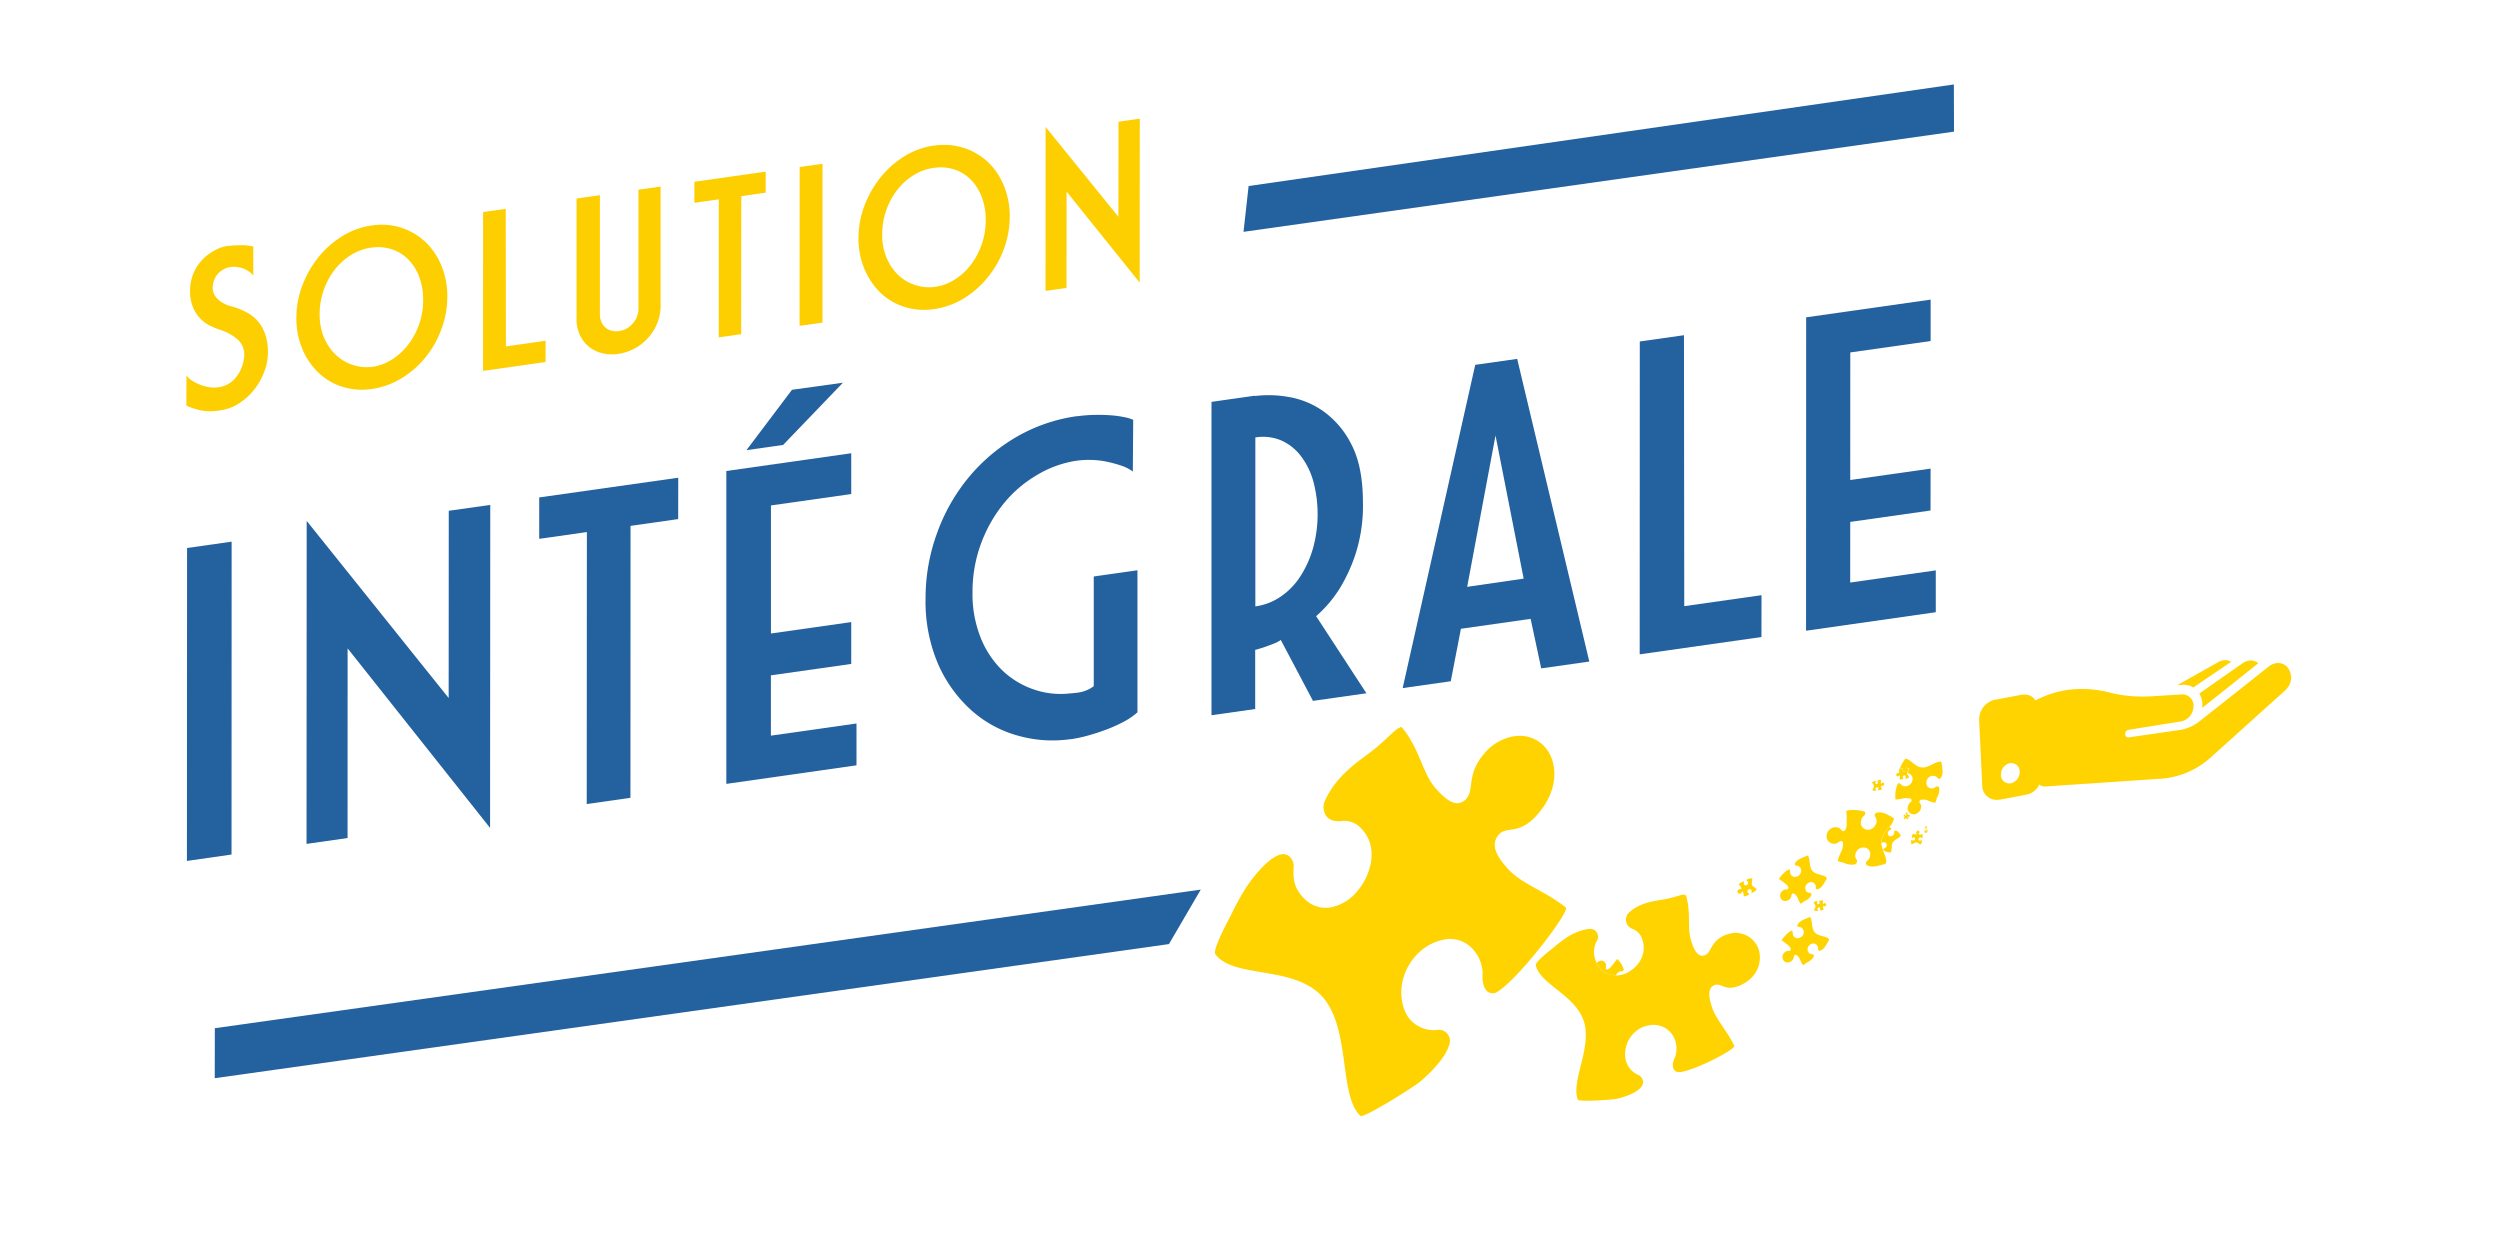 <svg xmlns="http://www.w3.org/2000/svg" xmlns:xlink="http://www.w3.org/1999/xlink" id="Calque_1" data-name="Calque 1" viewBox="0 0 524 260"><defs><style>.cls-1{fill:none;}.cls-2{isolation:isolate;}.cls-3{clip-path:url(#clip-path);}.cls-4{fill:#23619f;}.cls-5{clip-path:url(#clip-path-2);}.cls-6{fill:#fdcf01;}.cls-7{fill:#ffd300;}</style><clipPath id="clip-path"><polygon class="cls-1" points="45.01 225.99 45.03 215.51 251.68 186.46 251.66 196.95 45.01 225.99"></polygon></clipPath><clipPath id="clip-path-2"><polygon class="cls-1" points="38.72 272.5 39.13 51.91 480.56 -10.13 480.15 210.46 38.72 272.5"></polygon></clipPath></defs><title>expertise-comptable-icone</title><g class="cls-2"><g class="cls-3"><polyline class="cls-4" points="251.68 186.46 45.03 215.51 45.01 225.99 245.01 197.88 251.68 186.46"></polyline></g></g><g class="cls-2"><g class="cls-5"><polyline class="cls-4" points="48.55 113.53 39.21 114.86 39.18 180.45 48.53 179.11 48.55 113.53"></polyline><polyline class="cls-4" points="64.28 109.18 64.25 176.88 72.85 175.65 72.86 135.9 102.72 173.53 102.76 105.83 94.06 107.06 94.04 146.31 64.28 109.18"></polyline><polyline class="cls-4" points="142.16 100.13 113.02 104.26 113.02 112.94 123.01 111.52 122.98 168.53 132.14 167.22 132.16 110.22 142.15 108.8 142.16 100.13"></polyline><path class="cls-4" d="M178.42,95l-26.18,3.72,0,65.58,27.28-3.89v-8.77l-17.94,2.55V141.55l16.84-2.39v-8.77l-16.83,2.39V105.94l16.83-2.39V95m-1.71-14.79L166,81.7l-9.54,12.65,7.68-1.09,12.58-13.09"></path><path class="cls-4" d="M225.78,87.22A34.86,34.86,0,0,0,213,91.61a37.36,37.36,0,0,0-10,8.49,38.87,38.87,0,0,0-6.57,11.58A39.54,39.54,0,0,0,194,125.34a33.33,33.33,0,0,0,2.67,13.95,28.16,28.16,0,0,0,7,9.65,24.28,24.28,0,0,0,9.75,5.27,26.58,26.58,0,0,0,10.85.73h.16a29,29,0,0,0,3.61-.77c1.3-.36,2.57-.77,3.84-1.25a32.16,32.16,0,0,0,3.61-1.62,14.38,14.38,0,0,0,2.92-2V119.53l-9.16,1.3v23a7.15,7.15,0,0,1-3.54,1.37q-.66.09-1.45.14a17.17,17.17,0,0,1-7.49-.8,17.86,17.86,0,0,1-6.56-3.91,19.57,19.57,0,0,1-4.62-6.86,24.6,24.6,0,0,1-1.75-9.64A29,29,0,0,1,205.6,114a29.5,29.5,0,0,1,4.76-8.44,25.6,25.6,0,0,1,7-6,22.5,22.5,0,0,1,8.33-3,18.5,18.5,0,0,1,2.92-.16,18,18,0,0,1,3.23.34,27.75,27.75,0,0,1,3.1.83,8.74,8.74,0,0,1,2.5,1.26L237.52,88a8.73,8.73,0,0,0-1.94-.58,21.92,21.92,0,0,0-3-.39,34.19,34.19,0,0,0-3.42-.06,31.29,31.29,0,0,0-3.42.28"></path><path class="cls-4" d="M263.12,127.11l0-35.42a9.82,9.82,0,0,1,5.46.64,10.49,10.49,0,0,1,4.11,3.29A15.67,15.67,0,0,1,275.3,101a26.73,26.73,0,0,1-.1,13.94,22,22,0,0,1-2.65,5.87,14.75,14.75,0,0,1-4.07,4.21,12.33,12.33,0,0,1-5.37,2.08M263,82.94H263l-9.07,1.29,0,65.68,9.16-1.3v-12.4c.61-.15,1.26-.35,1.94-.58l1.76-.65a7.18,7.18,0,0,0,1.67-.84l6.74,12.76,11.2-1.59-10.54-16.16a26.1,26.1,0,0,0,4.9-5.74,34.13,34.13,0,0,0,3.38-7.35,33,33,0,0,0,1.53-10.71q0-7.56-2.4-12.17a19,19,0,0,0-5.92-7,17.8,17.8,0,0,0-7.39-3,23.56,23.56,0,0,0-6.87-.18"></path><path class="cls-4" d="M307.52,123l5.94-31.72,5.9,30L307.52,123M318,75.22l-8.79,1.25L294,144.22l10.08-1.43,2.13-11,14.61-2.08,2.22,10.38,10.08-1.43L318,75.22"></path><polyline class="cls-4" points="352.96 70.26 343.7 71.57 343.68 137.15 369.2 133.52 369.21 124.75 353.02 127.05 352.96 70.26"></polyline><polyline class="cls-4" points="404.66 62.8 378.57 66.51 378.55 132.2 405.74 128.32 405.74 119.55 387.8 122.1 387.81 109.39 404.64 107 404.65 98.22 387.81 100.61 387.82 73.87 404.66 71.48 404.66 62.8"></polyline><path class="cls-6" d="M47.63,51.56a8.09,8.09,0,0,0-2.56.88,10.23,10.23,0,0,0-2.54,1.87A9.42,9.42,0,0,0,39.84,61a8.88,8.88,0,0,0,.55,3.25,7.77,7.77,0,0,0,1.42,2.33,7.19,7.19,0,0,0,2,1.58,19,19,0,0,0,2.4,1,10,10,0,0,1,3.82,2.2,4.36,4.36,0,0,1,1.07,3.92,7.75,7.75,0,0,1-1.71,3.9,5.59,5.59,0,0,1-3.66,2H45.7a6.16,6.16,0,0,1-2-.05,8.5,8.5,0,0,1-2-.59,10.37,10.37,0,0,1-1.64-.89,3.64,3.64,0,0,1-1-1V85a6.26,6.26,0,0,0,1.21.49A14,14,0,0,0,42,86a12.92,12.92,0,0,0,2,.2A13.27,13.27,0,0,0,46.24,86,9.69,9.69,0,0,0,50,84.61a13,13,0,0,0,3.15-2.78,13.57,13.57,0,0,0,2.16-3.72A11.18,11.18,0,0,0,56.16,74a12,12,0,0,0-.52-3.79,8.3,8.3,0,0,0-1.49-2.76,8.17,8.17,0,0,0-2.34-1.92,15.81,15.81,0,0,0-3-1.24,7.1,7.1,0,0,1-2.14-.82,4.92,4.92,0,0,1-1.45-1.25,3.1,3.1,0,0,1-.64-2A4.69,4.69,0,0,1,44.78,59a4.26,4.26,0,0,1,.62-1.27,4.51,4.51,0,0,1,1.09-1.05A4,4,0,0,1,48.11,56a5.63,5.63,0,0,1,2.18.07,5.07,5.07,0,0,1,2.8,1.68V51.65c-.54-.1-1.09-.17-1.66-.23s-1.09,0-1.74,0a15.69,15.69,0,0,0-2.06.16"></path><path class="cls-6" d="M78.14,76.87a9.19,9.19,0,0,1-4-.32,9.31,9.31,0,0,1-3.56-2A10.53,10.53,0,0,1,68,70.94a12.19,12.19,0,0,1-1-5,15.31,15.31,0,0,1,.86-5.16,15.14,15.14,0,0,1,2.32-4.28,13.14,13.14,0,0,1,3.44-3.08,11,11,0,0,1,4.21-1.52h.06a9.24,9.24,0,0,1,4.16.33,8.52,8.52,0,0,1,3.46,2.09,10.24,10.24,0,0,1,2.32,3.61,13.46,13.46,0,0,1,.86,4.92,15.16,15.16,0,0,1-.91,5.31,15.39,15.39,0,0,1-2.38,4.28,13,13,0,0,1-3.39,3,10.31,10.31,0,0,1-3.91,1.45M78,47.25h-.06a16,16,0,0,0-6.17,2.23,19.6,19.6,0,0,0-5,4.4,21.56,21.56,0,0,0-3.39,5.94,18.84,18.84,0,0,0-1.26,6.83,16.24,16.24,0,0,0,1.25,6.48,14.77,14.77,0,0,0,3.39,5,12.84,12.84,0,0,0,5,2.94,13.58,13.58,0,0,0,6.11.46h.06a16.27,16.27,0,0,0,6.17-2.21,19.24,19.24,0,0,0,5.05-4.38A20.7,20.7,0,0,0,92.52,69a19.5,19.5,0,0,0,1.24-6.84,16.75,16.75,0,0,0-1.24-6.48,14.31,14.31,0,0,0-3.39-5A13.36,13.36,0,0,0,78,47.25"></path><polyline class="cls-6" points="106 43.77 101.26 44.44 101.25 77.74 114.35 75.87 114.35 71.42 106.04 72.6 106 43.77"></polyline><path class="cls-6" d="M138.47,39.1l-4.65.66V64.61a4.55,4.55,0,0,1-.62,2.4,5.34,5.34,0,0,1-1.49,1.62,4.47,4.47,0,0,1-1.92.76,4,4,0,0,1-1.95-.18,3.11,3.11,0,0,1-1.5-1.2,3.91,3.91,0,0,1-.6-2.25V40.91l-4.89.7V66.39a7.92,7.92,0,0,0,1.26,4.85,6.94,6.94,0,0,0,3.25,2.53,8.58,8.58,0,0,0,4.25.4,10.41,10.41,0,0,0,4.27-1.64A10.62,10.62,0,0,0,137.15,69a9.87,9.87,0,0,0,1.31-5.21V39.1"></path><polyline class="cls-6" points="160.49 35.97 145.54 38.1 145.54 42.51 150.66 41.78 150.65 70.71 155.35 70.04 155.37 41.11 160.49 40.38 160.49 35.97"></polyline><polyline class="cls-6" points="172.4 34.33 167.61 35.01 167.59 68.3 172.39 67.62 172.4 34.33"></polyline><path class="cls-6" d="M196,60.12a9.19,9.19,0,0,1-4-.32,9.31,9.31,0,0,1-3.56-2,10.59,10.59,0,0,1-2.53-3.59,12.12,12.12,0,0,1-1-5,15.27,15.27,0,0,1,.86-5.16,14.86,14.86,0,0,1,2.33-4.28,12.74,12.74,0,0,1,3.44-3.08,10.91,10.91,0,0,1,4.2-1.51h.06a9.36,9.36,0,0,1,4.16.32,8.57,8.57,0,0,1,3.46,2.1,10.24,10.24,0,0,1,2.32,3.61,13.1,13.1,0,0,1,.86,4.92,15.2,15.2,0,0,1-.91,5.31,15.38,15.38,0,0,1-2.37,4.27,12.87,12.87,0,0,1-3.4,3A10.27,10.27,0,0,1,196,60.12m-.23-29.62a16.15,16.15,0,0,0-6.17,2.23,19.65,19.65,0,0,0-5,4.41,21.4,21.4,0,0,0-3.4,5.94,19.18,19.18,0,0,0-1.26,6.83,16.27,16.27,0,0,0,1.25,6.48,14.77,14.77,0,0,0,3.39,5,12.8,12.8,0,0,0,5,2.94,13.8,13.8,0,0,0,6.17.46A16.27,16.27,0,0,0,202,62.55,19.4,19.4,0,0,0,207,58.17a20.65,20.65,0,0,0,3.4-5.93,19.5,19.5,0,0,0,1.24-6.84,16.6,16.6,0,0,0-1.23-6.48,14.17,14.17,0,0,0-3.39-5A13.32,13.32,0,0,0,202,31a13.56,13.56,0,0,0-6.17-.48"></path><polyline class="cls-6" points="219.16 26.61 219.14 60.97 223.55 60.34 223.56 40.17 238.88 59.24 238.9 24.87 234.44 25.51 234.42 45.44 219.16 26.61"></polyline><polyline class="cls-4" points="409.53 17.7 261.71 38.99 260.64 48.59 409.56 27.59 409.53 17.7"></polyline><path class="cls-7" d="M421.37,164.2h-.12a1.76,1.76,0,0,1-1.84-2h0a2.38,2.38,0,0,1,1.92-2.25h.16a1.75,1.75,0,0,1,1.83,2,2.43,2.43,0,0,1-2,2.27m2.75-18.64-.14,0-5.76,1.09h-.06a4.24,4.24,0,0,0-3.28,4.24l.64,13.71a3,3,0,0,0,3.42,3l.24,0,5.76-1.09a3.67,3.67,0,0,0,2.53-2.09,2,2,0,0,0,1.46.39l.13,0,24.44-1.65.94-.13a17.31,17.31,0,0,0,9-4.31l15.55-14a3.79,3.79,0,0,0,.34-.36,3.46,3.46,0,0,0,.1-4.61l-.06-.06a2.6,2.6,0,0,0-2.22-.71,3.29,3.29,0,0,0-1.59.71c-4.88,3.9-14.48,11.46-14.48,11.46a8.72,8.72,0,0,1-4,1.81l-10.88,1.58a.63.63,0,0,1-.7-.58.91.91,0,0,1,.63-1l11.13-1.78a3.26,3.26,0,0,0,2.53-3,2.33,2.33,0,0,0-2.44-2.65l-6.59.41a29,29,0,0,1-8.1-.69,23.4,23.4,0,0,0-9.23-.67,21.65,21.65,0,0,0-6.74,2.2,2.63,2.63,0,0,0-2.63-1.18m47.36-7.14a3.08,3.08,0,0,0-1.39.58l-9,6.3a4.66,4.66,0,0,1,.6,3c3.14-2.45,7.74-6.14,11.77-9.35a2.42,2.42,0,0,0-1.94-.54m-5.38-.07a3,3,0,0,0-1.18.44l-8.52,4.79,1.12-.08a3.74,3.74,0,0,1,2.27.54l7.92-5.37a2.42,2.42,0,0,0-1.62-.33"></path><path class="cls-7" d="M366.83,184.14l-.35.06a.83.83,0,0,0-.41.25l.08.2a.36.36,0,0,1,.23.22.51.51,0,0,1-.42.68.4.4,0,0,1-.44-.23.47.47,0,0,1,0-.29c.08-.21,0-.26-.07-.27h0a2.4,2.4,0,0,0-1,.56c.16.28.37.43.46.65s.1.31,0,.38l0,0h-.11a.33.33,0,0,0-.16,0l-.15.05a.52.52,0,0,0-.28.66.43.43,0,0,0,.46.25.49.49,0,0,0,.17-.06c.26-.13.22-.33.34-.38h0c.1,0,.17.1.23.25s0,.46.14.77a0,0,0,0,0,.05,0c.06,0,.18-.08.38-.12a1,1,0,0,0,.59-.3.17.17,0,0,0-.1-.27.29.29,0,0,1-.18-.17.49.49,0,0,1,.25-.61.52.52,0,0,1,.17-.06.41.41,0,0,1,.39.58c0,.08,0,.19.1.19h.06a1,1,0,0,0,.38-.18,1.46,1.46,0,0,0,.24-.22c.16-.14.3-.28.29-.33-.1-.33-.76-.46-.94-.91s.15-1.08,0-1.39a1.08,1.08,0,0,0-.37,0"></path><path class="cls-7" d="M402,174.1a.42.42,0,0,0-.35.36c0,.21.12.23.1.33s-.07.09-.14.1h-.13c-.18,0-.32-.11-.57-.13h0c-.06,0,0,.12-.11.32a.76.76,0,0,0-.07.49.12.12,0,0,0,.12.06.2.2,0,0,0,.1-.05.32.32,0,0,1,.15-.07h0a.29.29,0,0,1,.3.35.35.35,0,0,1-.31.32h-.05a.27.27,0,0,1-.23-.11h-.17a.54.54,0,0,0-.07.35l0,.22c0,.15.06.29.1.29h.07a1.24,1.24,0,0,0,.39-.18,1.4,1.4,0,0,1,.46-.18h.08c.38,0,.64.43.91.41l.26-.5a.53.53,0,0,0,0-.35h-.17a.33.33,0,0,1-.19.08h-.06a.31.31,0,0,1-.3-.35.39.39,0,0,1,.33-.34h.06a.3.3,0,0,1,.2.07.15.15,0,0,0,.13.07.09.09,0,0,0,.07,0,1.59,1.59,0,0,0,.07-.81l-.3.07-.2,0h-.12c-.14,0-.25,0-.24-.12s.15-.1.18-.32a.32.32,0,0,0-.31-.39h0"></path><path class="cls-7" d="M396,173.3a6.74,6.74,0,0,0-1.65,2.79,3,3,0,0,0,0,.69.68.68,0,0,1,.43-.25.64.64,0,0,1,.38.06.61.61,0,0,1,.19.89.7.7,0,0,1-.42.35.25.25,0,0,0-.16.32.84.84,0,0,0,.53.37,2.32,2.32,0,0,0,.43.09,2,2,0,0,0,.52.05.1.1,0,0,0,.07,0c.33-.46,0-1.41.43-2.1s1.41-.9,1.66-1.4a3.15,3.15,0,0,0-.61-.81.93.93,0,0,0-.59-.26.25.25,0,0,0-.18.3.75.75,0,0,1-.1.51.81.81,0,0,1-.56.39.59.59,0,0,1-.37-.06.66.66,0,0,1-.21-.94.85.85,0,0,1,.33-.32c.31-.1.3-.3.26-.35a1.19,1.19,0,0,0-.35-.28"></path><path class="cls-7" d="M399.76,170.26l-.27.12-.13.14.06.06.11.06a.19.19,0,0,1,0,.25.19.19,0,0,1-.11.06.16.16,0,0,1-.14-.06l0-.1c0-.07,0-.09,0-.09h0a1,1,0,0,0-.32.31c.1.08.19.12.26.19l0,.14a.09.09,0,0,1-.06,0h0a.17.17,0,0,0-.08,0,.2.2,0,0,0,0,.28.18.18,0,0,0,.16.05.21.21,0,0,0,.12-.06c.08-.08,0-.14.09-.19l.13.06c.06.07.06.16.14.27h0s.06,0,.14-.09l.2-.18a.07.07,0,0,0-.07-.09l-.1,0a.18.18,0,0,1,0-.26H400l0,.12.06.06.15-.12.07-.11.07-.16c-.08-.11-.35-.08-.48-.23s-.06-.42-.16-.51"></path><polyline class="cls-7" points="403.72 173.79 403.59 173.87 403.53 173.95 403.57 173.98 403.63 174 403.64 174.14 403.5 174.16 403.47 174.11 403.43 174.06 403.29 174.25 403.44 174.33 403.47 174.4 403.38 174.45 403.39 174.59 403.53 174.57 403.56 174.47 403.63 174.49 403.74 174.61 403.81 174.55 403.9 174.44 403.86 174.41 403.8 174.39 403.79 174.26 403.92 174.24 403.95 174.31 403.99 174.33 404.06 174.26 404.09 174.19 404.12 174.11 403.85 174.04 403.72 173.79"></polyline><polyline class="cls-7" points="403.71 173.12 403.63 173.19 403.66 173.24 403.6 173.27 403.5 173.25 403.47 173.31 403.46 173.4 403.51 173.4 403.55 173.39 403.6 173.45 403.53 173.51 403.49 173.5 403.46 173.5 403.44 173.57 403.45 173.61 403.47 173.67 403.67 173.59 403.84 173.66 403.89 173.56 403.89 173.5 403.86 173.5 403.81 173.52 403.75 173.45 403.82 173.38 403.86 173.4 403.9 173.4 403.91 173.24 403.79 173.27 403.74 173.25 403.77 173.18 403.71 173.12"></polyline><path class="cls-7" d="M379.26,192.27a9.42,9.42,0,0,0-1.67.73,2.15,2.15,0,0,0-.85.89.33.33,0,0,0,.35.41,1,1,0,0,1,.74.34,1.23,1.23,0,0,1-.18,1.66,1.36,1.36,0,0,1-.72.34,1,1,0,0,1-.91-.33,1,1,0,0,1-.26-.65c.05-.51-.21-.59-.34-.57h0a6.37,6.37,0,0,0-2,2A18,18,0,0,1,375,198.3c.29.34.48.66.24.9a.37.37,0,0,1-.22.1h-.33a1.06,1.06,0,0,0-.59.3,1.23,1.23,0,0,0-.23,1.77,1.1,1.1,0,0,0,1,.34,1.33,1.33,0,0,0,.71-.35c.55-.51.29-.93.55-1.15a.35.35,0,0,1,.17-.08c.22,0,.44.17.67.44.38.45.41,1,.92,1.69a.09.09,0,0,0,.09,0c.14,0,.38-.3.91-.6a2.85,2.85,0,0,0,1.27-1.12c.06-.1.08-.55-.46-.56a.72.72,0,0,1-.58-.27,1.16,1.16,0,0,1,.16-1.61,1.26,1.26,0,0,1,.67-.34,1,1,0,0,1,.87.34.93.93,0,0,1,.25.81.34.34,0,0,0,.37.38h0a2,2,0,0,0,1-.75,6,6,0,0,0,.45-.69c.3-.46.53-.89.47-1-.49-.7-2.22-.52-3-1.44s-.4-2.65-1-3.25h0"></path><path class="cls-7" d="M387.36,169.88c-.22,0-.36.08-.36.13a29.18,29.18,0,0,1,.06,3c-.11.62-.28,1.15-.66,1.2h-.09c-.45,0-.37-.73-1.38-.81a2.1,2.1,0,0,0-.46,0,1.9,1.9,0,0,0-1.59,1.57,1.57,1.57,0,0,0,1.39,1.88,1.54,1.54,0,0,0,.37,0,1.51,1.51,0,0,0,.69-.3,1.32,1.32,0,0,1,.49-.27h.11c.44.07.42.64.3,1.31-.16.9-.77,1.55-1,2.77-.06.31.46.2,1.39.54a3.73,3.73,0,0,0,1.85.33,2.39,2.39,0,0,0,.38-.09.71.71,0,0,0,.21-1.09,1.13,1.13,0,0,1-.18-.93,1.74,1.74,0,0,1,1.5-1.48,1.53,1.53,0,0,1,.34,0,1.35,1.35,0,0,1,1.25,1.71,1.6,1.6,0,0,1-.66,1.12.57.57,0,0,0-.08.83,2.37,2.37,0,0,0,1.58.29l.2,0c.29,0,.59-.12.89-.19.73-.15,1.37-.32,1.42-.49.3-1.12-.88-2.58-1-4.15a3,3,0,0,1,0-.69A6.74,6.74,0,0,1,396,173.3a3.71,3.71,0,0,0,1-1.72,8.58,8.58,0,0,0-2.16-1.16,3.28,3.28,0,0,0-1.25-.13,1.22,1.22,0,0,0-.38.11.55.55,0,0,0-.15.81,1.61,1.61,0,0,1,.24,1.18,2,2,0,0,1-1.55,1.53,1.62,1.62,0,0,1-.35,0,1.49,1.49,0,0,1-1.34-1.8,1.86,1.86,0,0,1,.48-1c.63-.51.42-.91.29-1a8.41,8.41,0,0,0-3.42-.28"></path><path class="cls-7" d="M398.15,161.37a2.32,2.32,0,0,0-.07.65.08.08,0,0,0,.06,0h0c.1,0,.1-.13.1-.26a1.69,1.69,0,0,0-.1-.4m1.25-2.4a9.86,9.86,0,0,0-1.12,1.94l-.07.23a2.47,2.47,0,0,1,.39-.09.74.74,0,0,1,.26,0s.09.07,0,.2a.37.37,0,0,0,0,.21.28.28,0,0,0,.33.27h0a.38.38,0,0,0,.31-.38.34.34,0,0,0-.1-.21V161a.36.36,0,0,1,.18-.07h.14l.47.12c0,.25-.33.62-.32,1v0a1.23,1.23,0,0,1,1,1.46,1.62,1.62,0,0,1-1.29,1.29h-.29a1.16,1.16,0,0,1-.76-.32c-.19-.27-.38-.32-.53-.3a.37.37,0,0,0-.25.15,6.74,6.74,0,0,0-.45,3.23l.45,0,.72-.13.7-.13a2.87,2.87,0,0,1,.6,0c.53,0,1,.15.91.53s-.63.38-.77,1.24a1.24,1.24,0,0,0,1.11,1.6h.26a1.67,1.67,0,0,0,1.38-1.34c.15-.83-.42-1-.33-1.35s.24-.33.51-.37a2.69,2.69,0,0,1,.58,0c.7.06,1.18.51,2.15.63h0c.2,0,.18-.46.52-1.24a3.15,3.15,0,0,0,.38-1.9.43.43,0,0,0-.47-.27.84.84,0,0,0-.39.19,1,1,0,0,1-.51.23h-.26a1.14,1.14,0,0,1-1.05-1.42,1.42,1.42,0,0,1,1.19-1.21h.3a1,1,0,0,1,.86.46.42.42,0,0,0,.38.14.45.45,0,0,0,.28-.16,2.34,2.34,0,0,0,.38-1.36,6.81,6.81,0,0,0-.09-.9c-.05-.61-.14-1.13-.28-1.15a1.16,1.16,0,0,0-.34,0,5.62,5.62,0,0,0-1.49.59,5.87,5.87,0,0,1-1.68.61,2.24,2.24,0,0,1-.5,0c-1.46-.12-2.38-1.81-3.42-1.8h0"></path><path class="cls-7" d="M399.52,160.91a.36.36,0,0,0-.18.07v.16a.34.34,0,0,1,.1.21.38.38,0,0,1-.31.38h0a.28.28,0,0,1-.33-.27.37.37,0,0,1,0-.21c.1-.13,0-.2,0-.2a.74.74,0,0,0-.26,0,2.47,2.47,0,0,0-.39.09c-.07,0-.11,0-.1.06s0,.12,0,.17a1.69,1.69,0,0,1,.1.4c0,.14,0,.25-.1.26h0a.08.08,0,0,1-.06,0l0,0a.24.24,0,0,0-.19,0,.39.39,0,0,0-.34.4.31.31,0,0,0,.35.29h0c.19,0,.21-.18.3-.19s.11.11.12.24-.09.33-.09.57c0,.06.1,0,.3,0a1.06,1.06,0,0,0,.27,0,.47.47,0,0,0,.18-.06.14.14,0,0,0,0-.22l-.08-.16a.36.36,0,0,1,.3-.38.27.27,0,0,1,.32.27.32.32,0,0,1-.08.25l0,.16a.3.3,0,0,0,.17,0l.15,0,.21-.1c.13-.06.25-.12.25-.16,0-.25-.35-.5-.39-.85v0c0-.37.35-.73.32-1l-.47-.12h-.14"></path><path class="cls-7" d="M393.75,163.55a.48.48,0,0,0-.19.07.13.13,0,0,0,0,.21l.07.15a.34.34,0,0,1-.27.35h0a.25.25,0,0,1-.29-.24.28.28,0,0,1,.07-.23l0-.15a.37.37,0,0,0-.16,0l-.15,0-.19.1c-.13.06-.24.12-.24.15,0,.23.36.47.38.8s-.33.68-.29.91l.45.1H393a.36.36,0,0,0,.19-.07v-.15a.32.32,0,0,1-.1-.2.37.37,0,0,1,.29-.36.27.27,0,0,1,.33.26l0,.2c-.1.12,0,.18,0,.18a.62.62,0,0,0,.2,0,1.37,1.37,0,0,0,.51-.15c0-.22-.14-.37-.14-.53s0-.23.09-.25.06,0,.1,0a.25.25,0,0,0,.16,0h0a.37.37,0,0,0,.31-.38.28.28,0,0,0-.33-.26h0c-.18,0-.2.17-.28.18s-.11-.09-.12-.22.08-.31.08-.54c0-.05-.1,0-.29,0a.83.83,0,0,0-.24,0"></path><path class="cls-7" d="M381.53,188.74a.48.48,0,0,0-.19.07.11.11,0,0,0,0,.2l.07.15a.33.33,0,0,1-.28.35h0a.23.23,0,0,1-.29-.24l.07-.24,0-.14a.25.25,0,0,0-.15,0l-.16,0-.19.09c-.13.06-.25.12-.25.16,0,.24.37.47.38.8s-.32.68-.29.92l.46.09h.12a.39.39,0,0,0,.19-.07v-.15a.29.29,0,0,1-.1-.19.36.36,0,0,1,.29-.36h0a.27.27,0,0,1,.31.25l0,.2c-.1.13,0,.18,0,.19a.61.61,0,0,0,.2,0,1.23,1.23,0,0,0,.51-.16,3.81,3.81,0,0,1-.14-.53c0-.12,0-.22.09-.25h0c.07,0,.1.11.28.08a.38.38,0,0,0,.32-.38.29.29,0,0,0-.33-.27h0c-.18,0-.2.17-.28.18h0c-.08,0-.1-.09-.11-.21s.08-.31.07-.54c0-.06-.1,0-.28,0a1.15,1.15,0,0,0-.23,0"></path><path class="cls-7" d="M378.71,179.41a9.41,9.41,0,0,0-1.67.73,2.15,2.15,0,0,0-.85.89.33.33,0,0,0,.35.41,1,1,0,0,1,.74.34,1.23,1.23,0,0,1-.17,1.66,1.38,1.38,0,0,1-.73.35,1,1,0,0,1-.91-.33,1,1,0,0,1-.27-.65c.05-.51-.2-.59-.33-.57h0a6.34,6.34,0,0,0-2,2,15.72,15.72,0,0,1,1.62,1.19c.29.34.49.66.25.9a.37.37,0,0,1-.22.1h-.32a1.07,1.07,0,0,0-.59.3,1.25,1.25,0,0,0-.23,1.77,1.12,1.12,0,0,0,1,.34,1.33,1.33,0,0,0,.71-.35c.54-.51.29-.93.55-1.15a.33.33,0,0,1,.17-.08c.21,0,.45.17.67.44.38.45.41,1,.91,1.69a.09.09,0,0,0,.09,0c.14,0,.39-.3.91-.6a2.87,2.87,0,0,0,1.28-1.12c0-.1.08-.55-.46-.56a.75.75,0,0,1-.58-.27,1.16,1.16,0,0,1,.17-1.61,1.25,1.25,0,0,1,.67-.34,1,1,0,0,1,.87.34.91.91,0,0,1,.25.81.33.33,0,0,0,.37.38h0a2.07,2.07,0,0,0,1-.75,7.23,7.23,0,0,0,.45-.69c.29-.46.53-.89.47-1-.5-.7-2.22-.52-3-1.44s-.4-2.65-1-3.25h0"></path><path class="cls-7" d="M335.49,201.37a1.27,1.27,0,0,0-.64.3,1.53,1.53,0,0,0-.17.18,4.17,4.17,0,0,0,4,2.59,1.53,1.53,0,0,1,.39-.53,1.31,1.31,0,0,1,.6-.31h.27a.43.43,0,0,0,.4-.41,4.89,4.89,0,0,0-1.36-2.18h0c-.63.69-1,1.37-1.48,1.8a1.54,1.54,0,0,1-.64.4.23.23,0,0,1-.24-.11c-.16-.25.23-.63-.13-1.23a.91.91,0,0,0-.94-.5"></path><path class="cls-7" d="M352.81,187.5c-.76.11-2.15.72-4.37,1.07s-5,.76-7.15,2.85a2.07,2.07,0,0,0,1,3.32,3.37,3.37,0,0,1,1.95,2.25c1.13,3.4-1.32,6.08-3.39,7a6.05,6.05,0,0,1-1.53.44,5.07,5.07,0,0,1-.67,0,4.17,4.17,0,0,1-4-2.59,5.88,5.88,0,0,1-.23-.58,4.79,4.79,0,0,1,.32-4.12,1.64,1.64,0,0,0-1-2.39,3.56,3.56,0,0,0-1.12,0,12,12,0,0,0-4.14,1.69,28.41,28.41,0,0,0-3,2.29c-2,1.56-3.69,3.05-3.57,3.59.87,4,8.33,6.24,10.07,11.77s-2.8,12.65-1.25,16.4c.18.45,6,.12,7.9-.15l.45-.08c2.25-.56,4.14-1.41,5-2.53a1.61,1.61,0,0,0-.77-2.44,4.76,4.76,0,0,1-2.49-2.84,6.16,6.16,0,0,1,3.5-7.17,5.55,5.55,0,0,1,1.4-.38,4.71,4.71,0,0,1,5.39,3.18,5.36,5.36,0,0,1,0,3.45c-1.17,2.41.09,3.16.59,3.17a3.78,3.78,0,0,0,.53,0c3.33-.47,11.62-4.82,11.29-5.49-1.69-3.44-3.88-5.52-4.73-8.22-.64-2-.91-3.83.49-4.49a1.37,1.37,0,0,1,.39-.12,3.09,3.09,0,0,1,1.47.35,4,4,0,0,0,2.07.26,5.81,5.81,0,0,0,1.49-.44c3.86-1.65,4.69-5.21,3.91-7.57a5.08,5.08,0,0,0-5.57-3.38,5.89,5.89,0,0,0-1.5.42c-3.09,1.32-2.77,3.69-4.22,4.2a1.71,1.71,0,0,1-.33.08c-1.24.17-2-1.32-2.54-3.2-.84-2.7,0-5.44-1-9.22-.09-.32-.31-.41-.71-.35"></path><path class="cls-7" d="M293.44,152.53c-1,.14-2.76,2.59-6.69,5.5-3.14,2.32-7.06,5.2-9.16,10.07-.36.85-.5,4.37,3.52,4a4.74,4.74,0,0,1,4.32,1.68c3.78,4,1.69,10-.94,13a9.62,9.62,0,0,1-5.72,3.44,6.29,6.29,0,0,1-5.62-2.11c-1.55-1.66-2.21-3.22-2-6.28.11-1.46-.89-3-2.48-2.78a2.55,2.55,0,0,0-.46.11c-2.11.71-4.62,3.35-7,6.81a57.15,57.15,0,0,0-3.2,5.84c-2.07,3.91-3.76,7.5-3.27,8.19,3.77,5.17,16.44,2.25,22.43,8.91s3.4,20.8,8,25a.27.27,0,0,0,.21,0c1.61-.23,10.84-6,12.35-7.25,3.09-2.67,5.45-5.49,6.08-7.83a2.31,2.31,0,0,0-2.65-2.94,6.67,6.67,0,0,1-5.51-2.09c-2.28-2.44-3.2-8.57,1-13.36a10.73,10.73,0,0,1,6.25-3.55,6.37,6.37,0,0,1,5.76,2,7.85,7.85,0,0,1,2.1,5c-.26,3.79,1.39,4.43,2.37,4.29a1.41,1.41,0,0,0,.45-.14c4.36-2.35,15.58-17.08,14.62-17.84-4.65-3.65-9.25-4.87-12.17-8.13-2.19-2.43-3.7-4.85-2-7s4.24.23,8.27-4.4c4.87-5.59,4-11.47,1.36-14.27a7.15,7.15,0,0,0-6.3-2.08,10.25,10.25,0,0,0-6.23,3.59c-3.89,4.48-2,7.68-3.88,9.6a2.58,2.58,0,0,1-1.49.82c-1.5.21-3.13-1.18-4.76-3-2.92-3.26-3.25-8-7-12.68a.61.61,0,0,0-.59-.26"></path></g></g></svg>